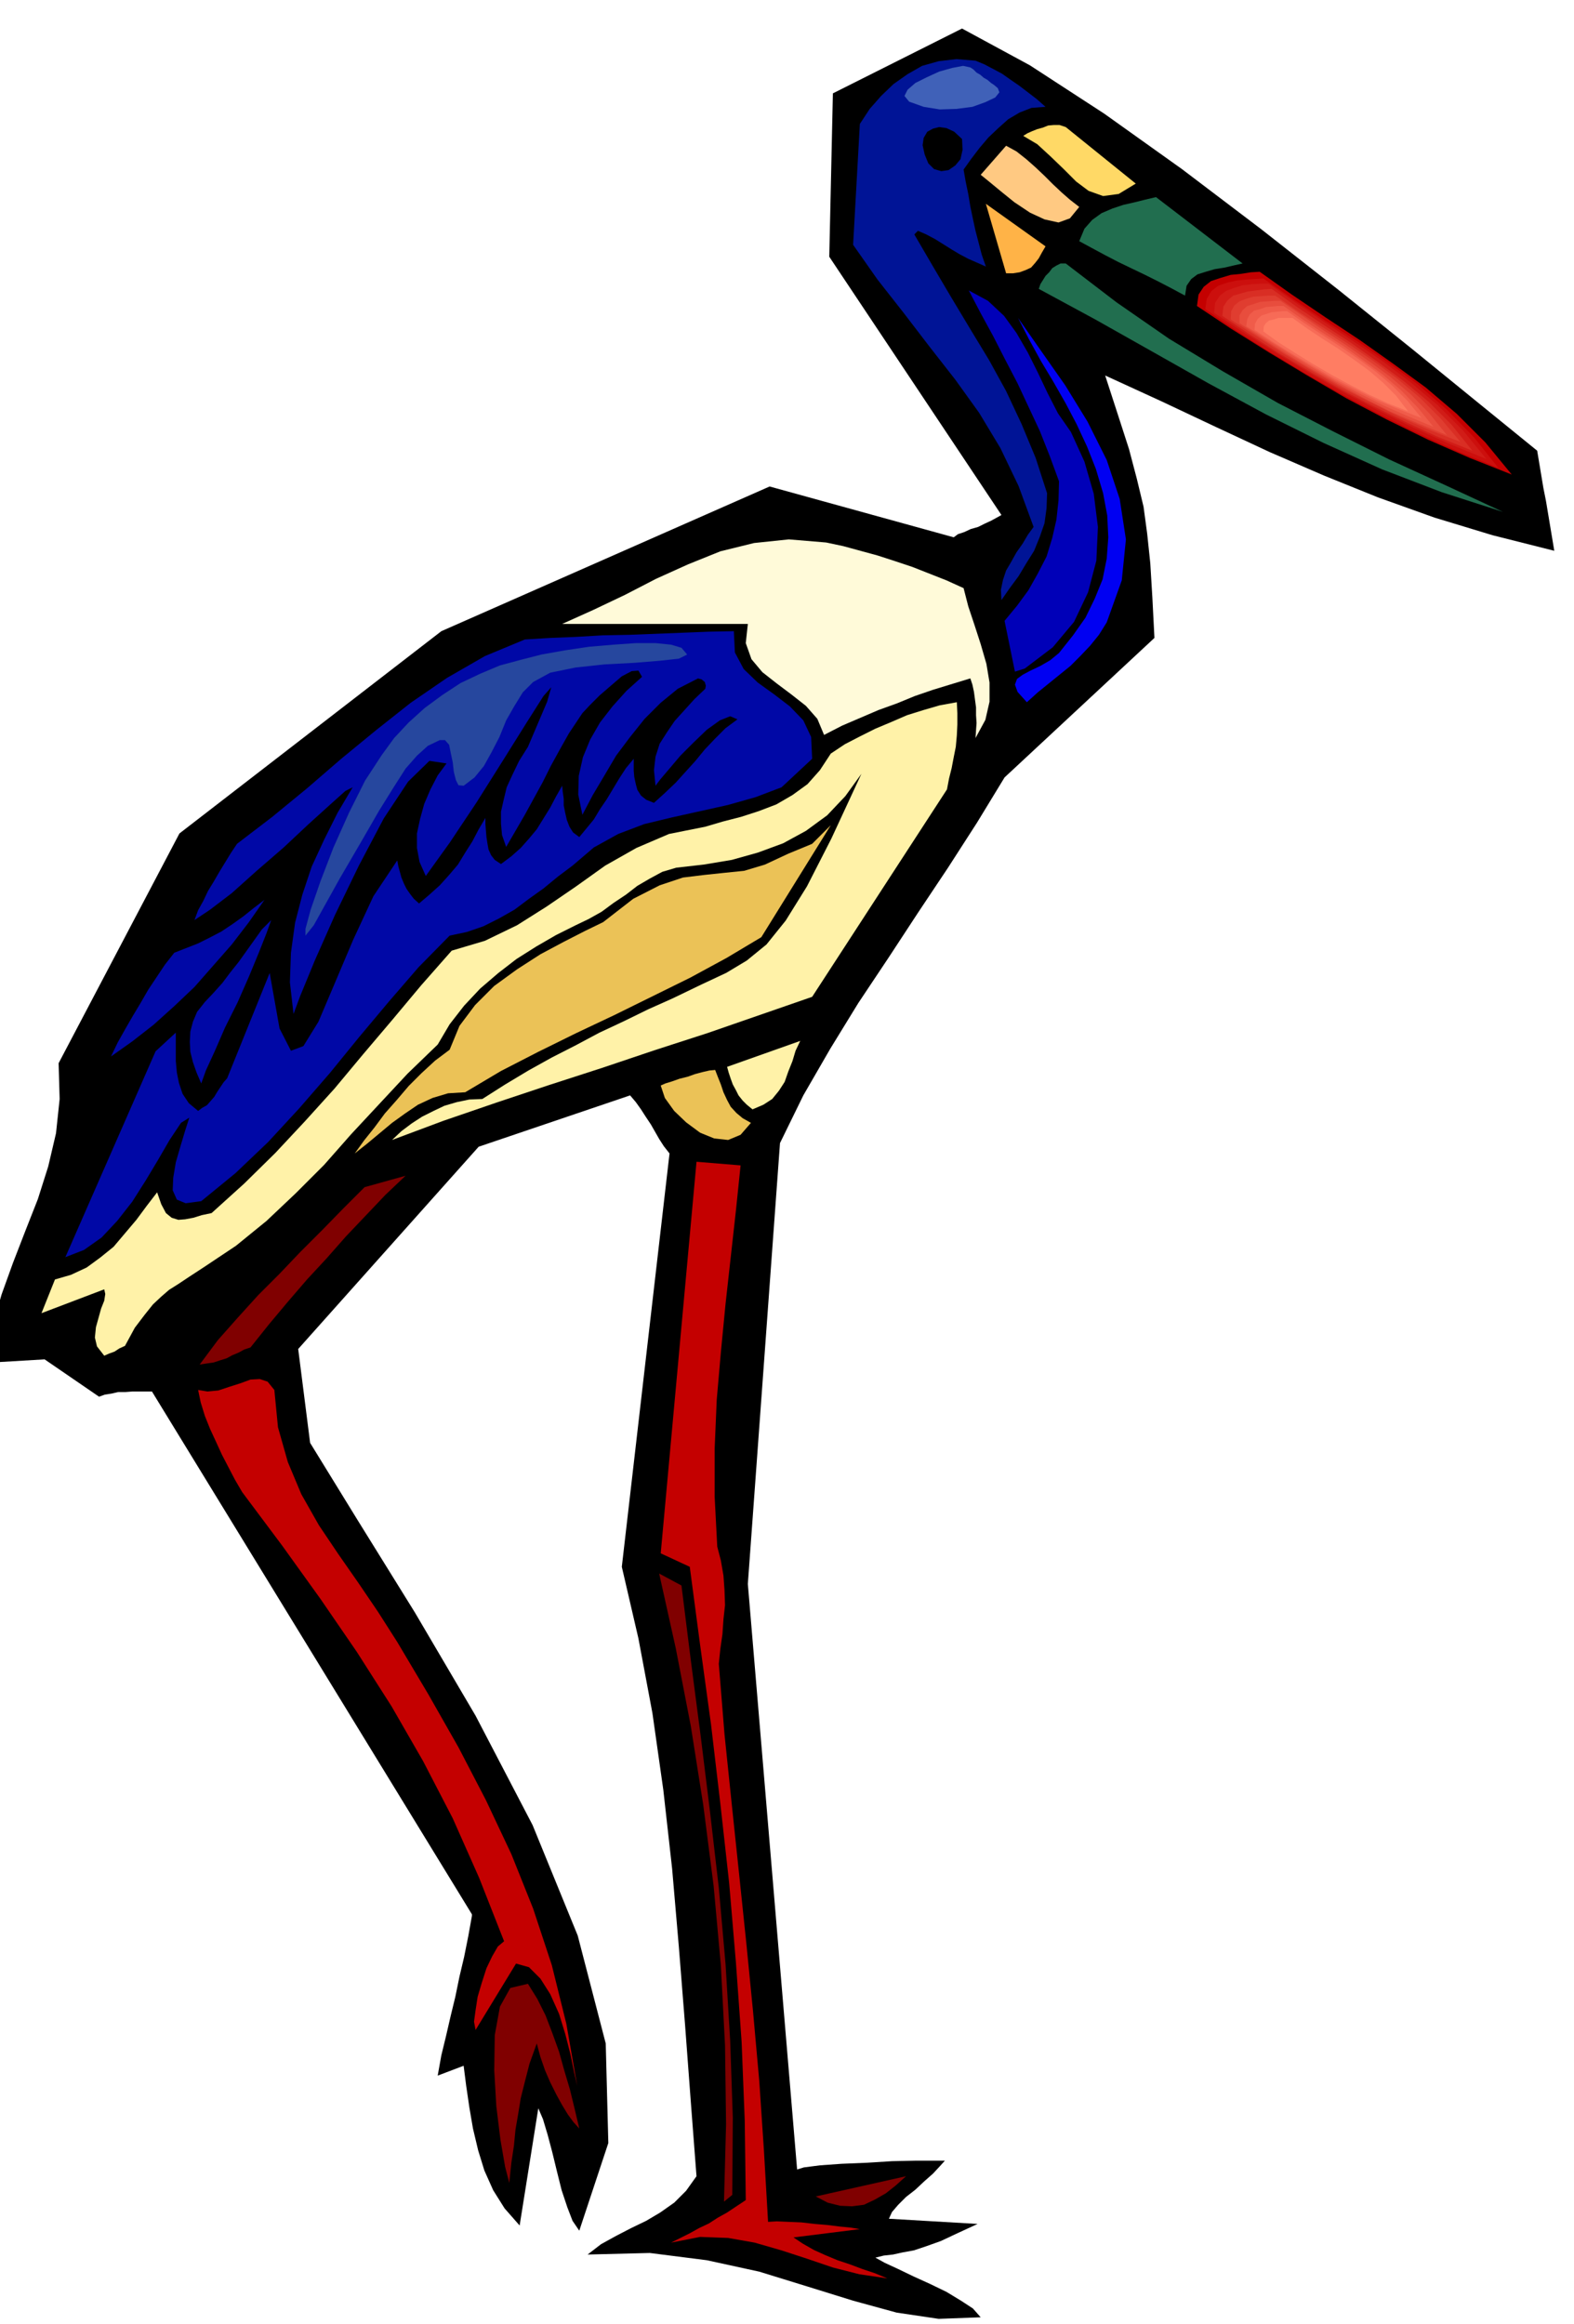<svg xmlns="http://www.w3.org/2000/svg" width="490.455" height="724.119" fill-rule="evenodd" stroke-linecap="round" preserveAspectRatio="none" viewBox="0 0 3035 4481"><style>.brush1{fill:#000}.pen1{stroke:none}.brush2{fill:#c40000}.brush19{fill:#fff2a8}.brush20{fill:#ebc257}.brush21{fill:#0008a6}.brush22{fill:maroon}</style><path d="m2997 1062-119-30-112-34-109-39-104-42-104-45-103-48-106-50-109-50 25 77 21 65 15 57 13 54 7 52 6 57 4 66 4 78-289 269-53 87-56 87-58 87-57 87-58 87-54 88-52 90-45 92-62 850 95 1129 13-4 31-4 42-3 49-2 48-3 46-1h56l-10 11-13 14-17 15-17 16-18 14-15 15-12 14-6 13 171 10-39 18-32 15-28 10-24 8-22 4-18 4-18 2-16 4 18 10 26 12 29 14 33 15 31 15 28 17 23 15 15 17-81 3-81-12-84-23-87-27-94-29-101-22-110-14-120 3 26-20 29-16 29-15 29-14 27-16 27-19 23-23 20-28-11-144-11-147-12-151-13-151-17-152-21-148-27-144-32-138 92-797-11-14-9-14-8-14-8-14-10-15-9-14-10-14-11-13-292 99-348 390 23 181 91 148 111 179 117 199 110 211 87 213 54 208 5 192-56 169-13-19-10-26-11-33-9-36-9-37-9-34-9-30-9-21-36 226-29-33-22-35-17-38-12-39-10-42-7-41-6-41-5-39-50 19 7-39 9-37 9-39 9-37 8-39 9-38 8-40 7-39v-3L293 2683h-38l-13 1h-14l-13 3-13 2-11 4-105-72-101 6v-68l18-63 22-61 24-62 24-61 20-63 15-64 7-66-2-69 233-443 505-390 633-279 355 98 8-6 12-4 13-6 14-4 12-6 13-6 11-6 9-5-332-498 7-315 249-125 131 71 143 93 150 107 153 116 149 117 142 114 129 105 112 91 4 24 4 24 4 24 5 25 4 24 4 24 4 24 4 24z" class="pen1 brush1"/><path d="m2308 590 3-22 10-15 14-11 18-6 20-6 20-2 19-3 17-1 62 44 65 44 65 43 65 46 63 46 60 51 55 55 51 62-81-32-80-35-80-39-78-41-77-45-73-44-72-45-66-44z" class="pen1 brush2"/><path d="m2324 596 3-20 9-15 13-10 17-6 18-4 19-2 17-1 16-1 58 40 61 41 61 39 61 42 58 43 55 48 52 53 47 59-76-31-75-34-75-37-72-38-72-41-68-41-66-42-61-42z" class="pen1" style="fill:#cc0f0d"/><path d="m2341 603 2-19 9-14 12-9 16-6 16-5 18-2 16-1h16l53 37 56 38 56 37 57 39 53 40 52 44 48 48 45 55-71-29-69-31-69-34-67-35-67-38-63-38-62-39-57-38z" class="pen1" style="fill:#d11c17"/><path d="m2357 609 2-18 8-12 11-9 14-4 14-4 16-2 15-2 15-1 49 35 52 35 52 34 52 37 50 37 48 40 44 44 40 50-65-26-63-29-63-31-62-32-61-35-59-35-56-36-53-36z" class="pen1" style="fill:#d92e24"/><path d="m2373 616 1-16 6-11 10-8 13-5 14-4 15-1 14-1h13l45 31 48 31 48 31 48 33 46 34 44 37 40 40 38 45-60-23-59-26-58-29-57-29-57-33-53-32-51-33-48-31z" class="pen1" style="fill:#e03d30"/><path d="M2390 623v-15l6-10 9-8 13-4 12-4 14-1 13-1h12l41 28 42 29 43 28 44 31 41 30 40 34 36 37 34 42-54-22-54-23-53-27-50-27-51-29-48-29-47-30-43-29z" class="pen1" style="fill:#e84d3d"/><path d="m2403 629 2-14 5-9 8-7 12-3 11-4 12-1 11-1h11l37 26 39 26 39 25 39 28 37 27 36 31 32 33 30 37-48-20-48-21-48-24-46-24-46-27-43-26-43-27-39-25z" class="pen1" style="fill:#f05c4a"/><path d="m2419 636 1-12 5-9 8-7 10-3 9-3 11-1 10-1h9l33 23 35 23 34 22 35 24 33 24 32 27 30 30 27 33-44-17-43-18-42-21-41-21-41-24-39-23-37-23-35-23z" class="pen1" style="fill:#f76b57"/><path d="m2436 639 1-10 4-6 6-5 9-2 9-3h27l28 20 30 20 30 19 30 21 29 21 28 24 25 25 23 30-38-15-37-17-37-19-35-19-36-21-34-21-33-21-29-21z" class="pen1" style="fill:#ff7d63"/><path d="m2003 557 3-9 5-8 5-8 7-7 6-8 8-5 8-4h10l98 75 101 70 104 63 106 61 107 55 108 54 109 50 110 51-118-38-115-44-113-51-111-55-111-60-108-61-110-62-109-59zm282 13-26-14-25-13-26-13-25-12-27-13-25-13-26-14-24-13 10-24 15-17 18-13 21-9 21-7 22-5 20-5 21-5 167 128-18 4-17 4-19 3-17 5-16 5-12 9-9 13-3 19z" class="pen1" style="fill:#216e4f"/><path d="m1973 262 8-5 9-4 10-4 11-3 10-4 11-1h11l12 4 135 109-33 20-30 4-28-10-24-18-25-25-25-24-25-23-27-16z" class="pen1" style="fill:#ffd966"/><path d="m1980 1354-18-20-5-14 4-11 11-8 15-8 19-9 19-11 17-14 27-34 24-34 18-37 15-37 8-40 3-41-2-42-8-43-14-47-17-43-20-43-21-40-24-42-24-40-23-42-21-41 44 63 47 67 43 70 37 74 25 75 12 78-8 79-29 81-15 24-17 21-19 20-19 19-21 17-21 17-21 17-21 19z" class="pen1" style="fill:#0000f2"/><path d="m1891 337 49-56 20 11 19 15 17 15 18 17 16 16 17 16 16 14 18 14-18 22-22 8-27-6-28-13-30-20-26-21-23-19-16-13z" class="pen1" style="fill:#ffc982"/><path d="m1976 1289-19 6-20-98 24-29 22-30 18-32 17-33 11-36 8-35 4-37 1-37-18-49-19-48-22-47-21-45-24-46-23-45-24-44-23-44 37 20 31 29 24 33 22 38 19 38 19 40 20 39 25 36 26 57 18 62 8 64-3 65-16 61-27 57-41 49-54 41z" class="pen1" style="fill:#0000b8"/><path d="m1858 327 4 23 5 24 4 24 5 24 5 23 6 23 6 23 8 23-18-8-16-7-17-9-15-9-16-10-16-10-17-9-16-7-7 7 35 60 36 61 36 60 37 61 33 60 30 64 27 65 22 68-1 29-4 29-9 26-11 27-15 24-15 25-17 23-16 23-1-20 4-19 6-18 10-17 10-18 12-17 10-17 11-15-29-79-35-73-41-68-46-64-50-64-49-64-51-65-47-67 13-233 19-29 22-25 24-23 27-19 28-16 32-9 34-4 37 3 17 7 17 9 17 9 17 12 16 11 17 13 17 13 17 15-27 2-23 9-22 13-19 17-19 18-17 20-16 21-15 21z" class="pen1" style="fill:#001496"/><path d="m1940 527-39-134 115 82-7 12-6 11-7 9-8 9-11 5-11 4-13 2h-13z" class="pen1" style="fill:#ffb347"/><path d="m1783 298-4-18 2-14 7-12 11-6 12-3 14 2 15 7 15 14 1 21-4 18-10 12-13 9-14 2-14-4-11-11-7-17z" class="pen1 brush1"/><path d="m1881 1423 1-15 1-14-1-15v-15l-2-15-2-15-3-14-4-12-36 11-36 11-35 12-34 14-36 13-35 15-35 15-35 18-13-31-22-25-28-22-28-21-28-22-21-25-11-31 4-37h-358l60-27 61-29 60-31 62-28 62-25 65-16 67-7 72 6 33 7 33 9 33 9 34 11 33 11 33 13 33 13 33 15 9 35 12 36 12 37 11 38 6 36v37l-8 35-19 35z" class="pen1" style="fill:#fffad9"/><path d="m1826 1522-260 400-101 35-101 35-102 33-101 34-102 33-102 34-102 35-99 37 18-17 20-15 20-13 22-11 21-10 24-7 24-5 25-1 44-28 45-27 45-25 47-24 45-24 47-22 47-23 47-21 56-27 47-22 40-24 38-31 37-46 41-66 47-92 58-125-31 43-35 37-41 30-44 24-49 18-50 14-54 9-53 6-27 8-24 13-24 14-22 17-24 16-23 17-25 14-25 12-38 19-38 22-38 24-35 27-35 30-31 33-28 36-23 39-58 56-55 59-54 58-52 59-55 55-56 53-59 48-63 42-26 17-21 14-19 12-15 13-16 15-16 20-19 25-19 35-11 5-9 6-11 4-9 4-14-18-4-17 2-20 5-18 5-18 6-15 2-13-2-9-121 46 26-65 31-9 30-14 26-19 26-21 22-26 22-26 20-27 20-26 8 23 9 17 11 9 13 4 13-1 16-3 16-5 19-4 63-57 60-59 57-61 57-63 55-66 56-66 56-67 59-67 64-19 62-30 57-36 57-39 56-40 60-34 63-27 70-14 34-10 35-9 34-11 34-13 31-18 29-21 24-27 21-32 27-18 29-15 30-15 31-13 30-13 32-10 31-9 33-6 1 21v22l-1 21-2 22-4 20-4 21-5 20-4 21z" class="pen1 brush19"/><path d="m1468 1807-67 40-70 38-73 36-73 36-74 35-73 36-72 37-69 41-33 2-30 9-28 13-25 17-25 18-24 20-24 20-24 19 18-25 20-25 20-27 23-26 23-27 25-25 26-24 28-21 19-46 30-40 37-37 44-32 45-29 45-24 41-21 35-17 58-45 51-26 45-15 41-5 38-4 39-4 40-12 45-21 46-19 36-36-134 216z" class="pen1 brush20"/><path d="m1507 1518-50 19-53 15-54 12-54 12-54 13-50 19-47 26-41 35-28 21-28 23-28 20-28 21-30 17-30 15-32 11-33 7-60 61-57 66-57 68-57 70-59 68-60 65-63 60-66 54-30 4-17-7-8-18 1-24 5-30 9-31 9-30 8-25-16 10-22 33-22 38-24 40-26 41-29 37-30 32-34 24-36 14 174-397 39-36v55l2 22 4 20 7 21 12 18 18 15 8-6 9-5 7-8 7-8 6-10 6-9 6-9 7-8 82-203 19 107 22 43 24-9 29-47 31-73 36-85 39-84 46-69 2 11 3 11 3 11 5 12 5 10 7 10 7 9 10 9 20-17 20-18 18-20 17-20 14-23 14-22 12-23 13-22v12l1 13 1 12 2 13 2 11 5 11 7 9 12 8 20-15 18-16 16-18 15-18 13-21 13-21 11-21 12-21 1 11 2 14v13l3 15 3 13 5 13 7 11 12 9 14-17 14-17 12-20 13-19 12-20 12-20 13-20 15-18v23l1 12 3 14 3 11 7 11 10 8 15 6 21-19 21-20 19-21 19-21 18-22 20-21 20-20 23-17-14-6-20 8-25 18-25 24-26 26-22 26-17 20-9 12-3-30 3-26 8-25 14-22 15-22 19-21 19-21 21-20 1-6-2-7-6-5-7-2-39 20-33 27-31 31-28 35-27 36-23 39-22 37-20 38-8-39 1-36 8-36 14-34 19-33 24-31 27-30 30-27-7-12-13 1-19 10-21 18-22 19-19 19-14 15-6 9-20 30-18 32-17 31-16 32-17 31-17 31-18 31-18 31-8-23-2-22v-23l5-22 6-25 11-24 13-27 17-27 37-87 8-28-15 17-33 52-45 72-51 81-52 78-46 64-12-27-5-27v-28l6-28 8-29 12-28 14-27 17-23-33-5-41 40-47 71-48 91-46 95-39 88-28 68-13 35-7-61 2-57 8-58 14-54 18-54 24-52 26-52 29-49-14 7-29 26-42 38-48 45-52 45-48 43-42 32-30 20 7-19 10-18 9-19 11-18 11-19 11-18 11-18 12-18 68-52 67-55 66-57 67-55 67-53 70-48 73-42 77-32 49-3 50-2 51-3 52-1 51-2 51-2 50-2 49-1 2 41 17 32 27 26 32 23 30 23 26 27 15 32 2 42-59 55z" class="pen1 brush21"/><path d="m1451 2139-11-9-8-8-8-10-5-10-6-11-4-11-4-12-3-11 141-50-9 19-6 20-8 20-7 20-11 17-13 16-17 11-21 9z" class="pen1 brush19"/><path d="m1294 4324 18-9 18-9 18-10 19-9 17-11 18-10 18-12 18-12-2-153-6-152-11-153-13-153-17-153-18-153-21-153-20-151-56-26 69-755 85 7-9 87-10 90-10 90-9 93-8 92-4 94v93l5 96 7 27 5 29 2 28 1 29-3 27-2 29-4 28-3 29 11 136 14 135 14 133 14 134 13 132 12 134 9 134 8 138 17-1 23 1 24 1 26 3 24 2 24 3 21 2 18 3-128 16 18 12 21 12 22 10 24 10 24 8 24 9 24 8 24 10-54-8-51-13-50-17-49-16-52-15-51-9-54-2-56 11z" class="pen1 brush2"/><path d="m1573 4235 174-39-20 18-19 15-21 12-21 10-23 3-23-1-24-6-23-12z" class="pen1 brush22"/><path d="m1274 2093 9-4 13-4 14-5 16-4 14-5 15-4 13-3 11-1 5 13 6 15 5 15 7 15 7 13 11 12 12 10 16 9-20 23-24 10-27-3-27-11-27-20-23-22-18-25-8-24z" class="pen1 brush20"/><path d="m1412 4232-16 13 4-149-2-152-8-154-14-154-20-156-24-152-29-150-32-144 43 23 18 144 19 146 18 146 17 147 13 147 9 149 5 147-1 149z" class="pen1 brush22"/><path d="m1113 4022-6-27-7-34-10-39-12-39-17-38-19-30-22-22-25-7-78 128-3-16 3-22 4-26 8-27 9-28 11-23 11-19 12-10-48-122-51-115-57-110-61-106-67-105-70-102-74-103-77-103-14-24-12-23-13-25-11-24-12-26-10-25-8-26-5-24 18 3 21-2 21-7 22-7 19-7 18-1 15 5 13 16 7 72 19 67 26 62 34 60 37 55 39 56 38 56 37 58 60 101 58 102 53 102 49 104 42 105 36 109 28 113 21 120z" class="pen1 brush2"/><path d="m1117 4104-11-12-11-15-11-18-11-20-12-24-10-23-9-26-7-26-14 39-9 35-8 32-5 31-5 29-3 31-5 33-4 39-8-31-9-52-8-65-4-69 1-68 10-55 20-36 34-8 18 29 16 32 13 34 13 36 10 36 11 37 9 37 9 38zM483 2598l-12 4-11 6-12 5-11 6-13 4-12 4-14 2-13 2 35-47 39-44 39-43 41-41 40-42 42-42 41-42 41-41 79-22-39 37-38 40-38 40-37 42-38 41-37 43-36 43-36 45z" class="pen1 brush22"/><path d="m388 2089-9-21-7-20-5-20-1-19 1-20 5-19 8-19 15-19 17-18 17-19 15-20 16-20 15-21 15-21 15-21 18-18-9 25-15 38-19 46-22 50-24 48-20 46-17 37-9 25zm-174-52 13-27 14-25 15-26 15-25 15-26 16-24 16-24 18-23 23-9 23-9 22-11 23-12 21-14 21-15 20-16 21-16-30 43-33 43-36 41-36 41-39 37-40 36-41 32-41 29z" class="pen1 brush21"/><path d="m1753 196-9-11 6-12 15-13 22-11 24-11 25-7 21-4 14 3 6 4 6 6 7 4 7 6 7 4 7 6 6 4 7 6 3 8-8 10-19 9-25 9-31 4-32 1-31-5-28-10z" class="pen1" style="fill:#4061b8"/><path d="m736 1456-32 49-31 62-30 67-25 65-19 55-10 37v13l16-20 50-90 42-72 34-59 28-45 23-36 22-25 21-19 23-11h10l8 9 3 15 4 19 2 18 4 16 5 10 10 1 21-16 18-22 15-27 15-29 13-32 16-28 16-26 20-20 33-18 49-10 56-6 57-3 49-4 37-4 16-8-11-13-20-6-30-3h-38l-43 3-47 4-47 7-45 8-39 10-41 11-38 16-38 18-35 23-34 25-31 28-28 30-24 33z" class="pen1" style="fill:#26479e"/></svg>

